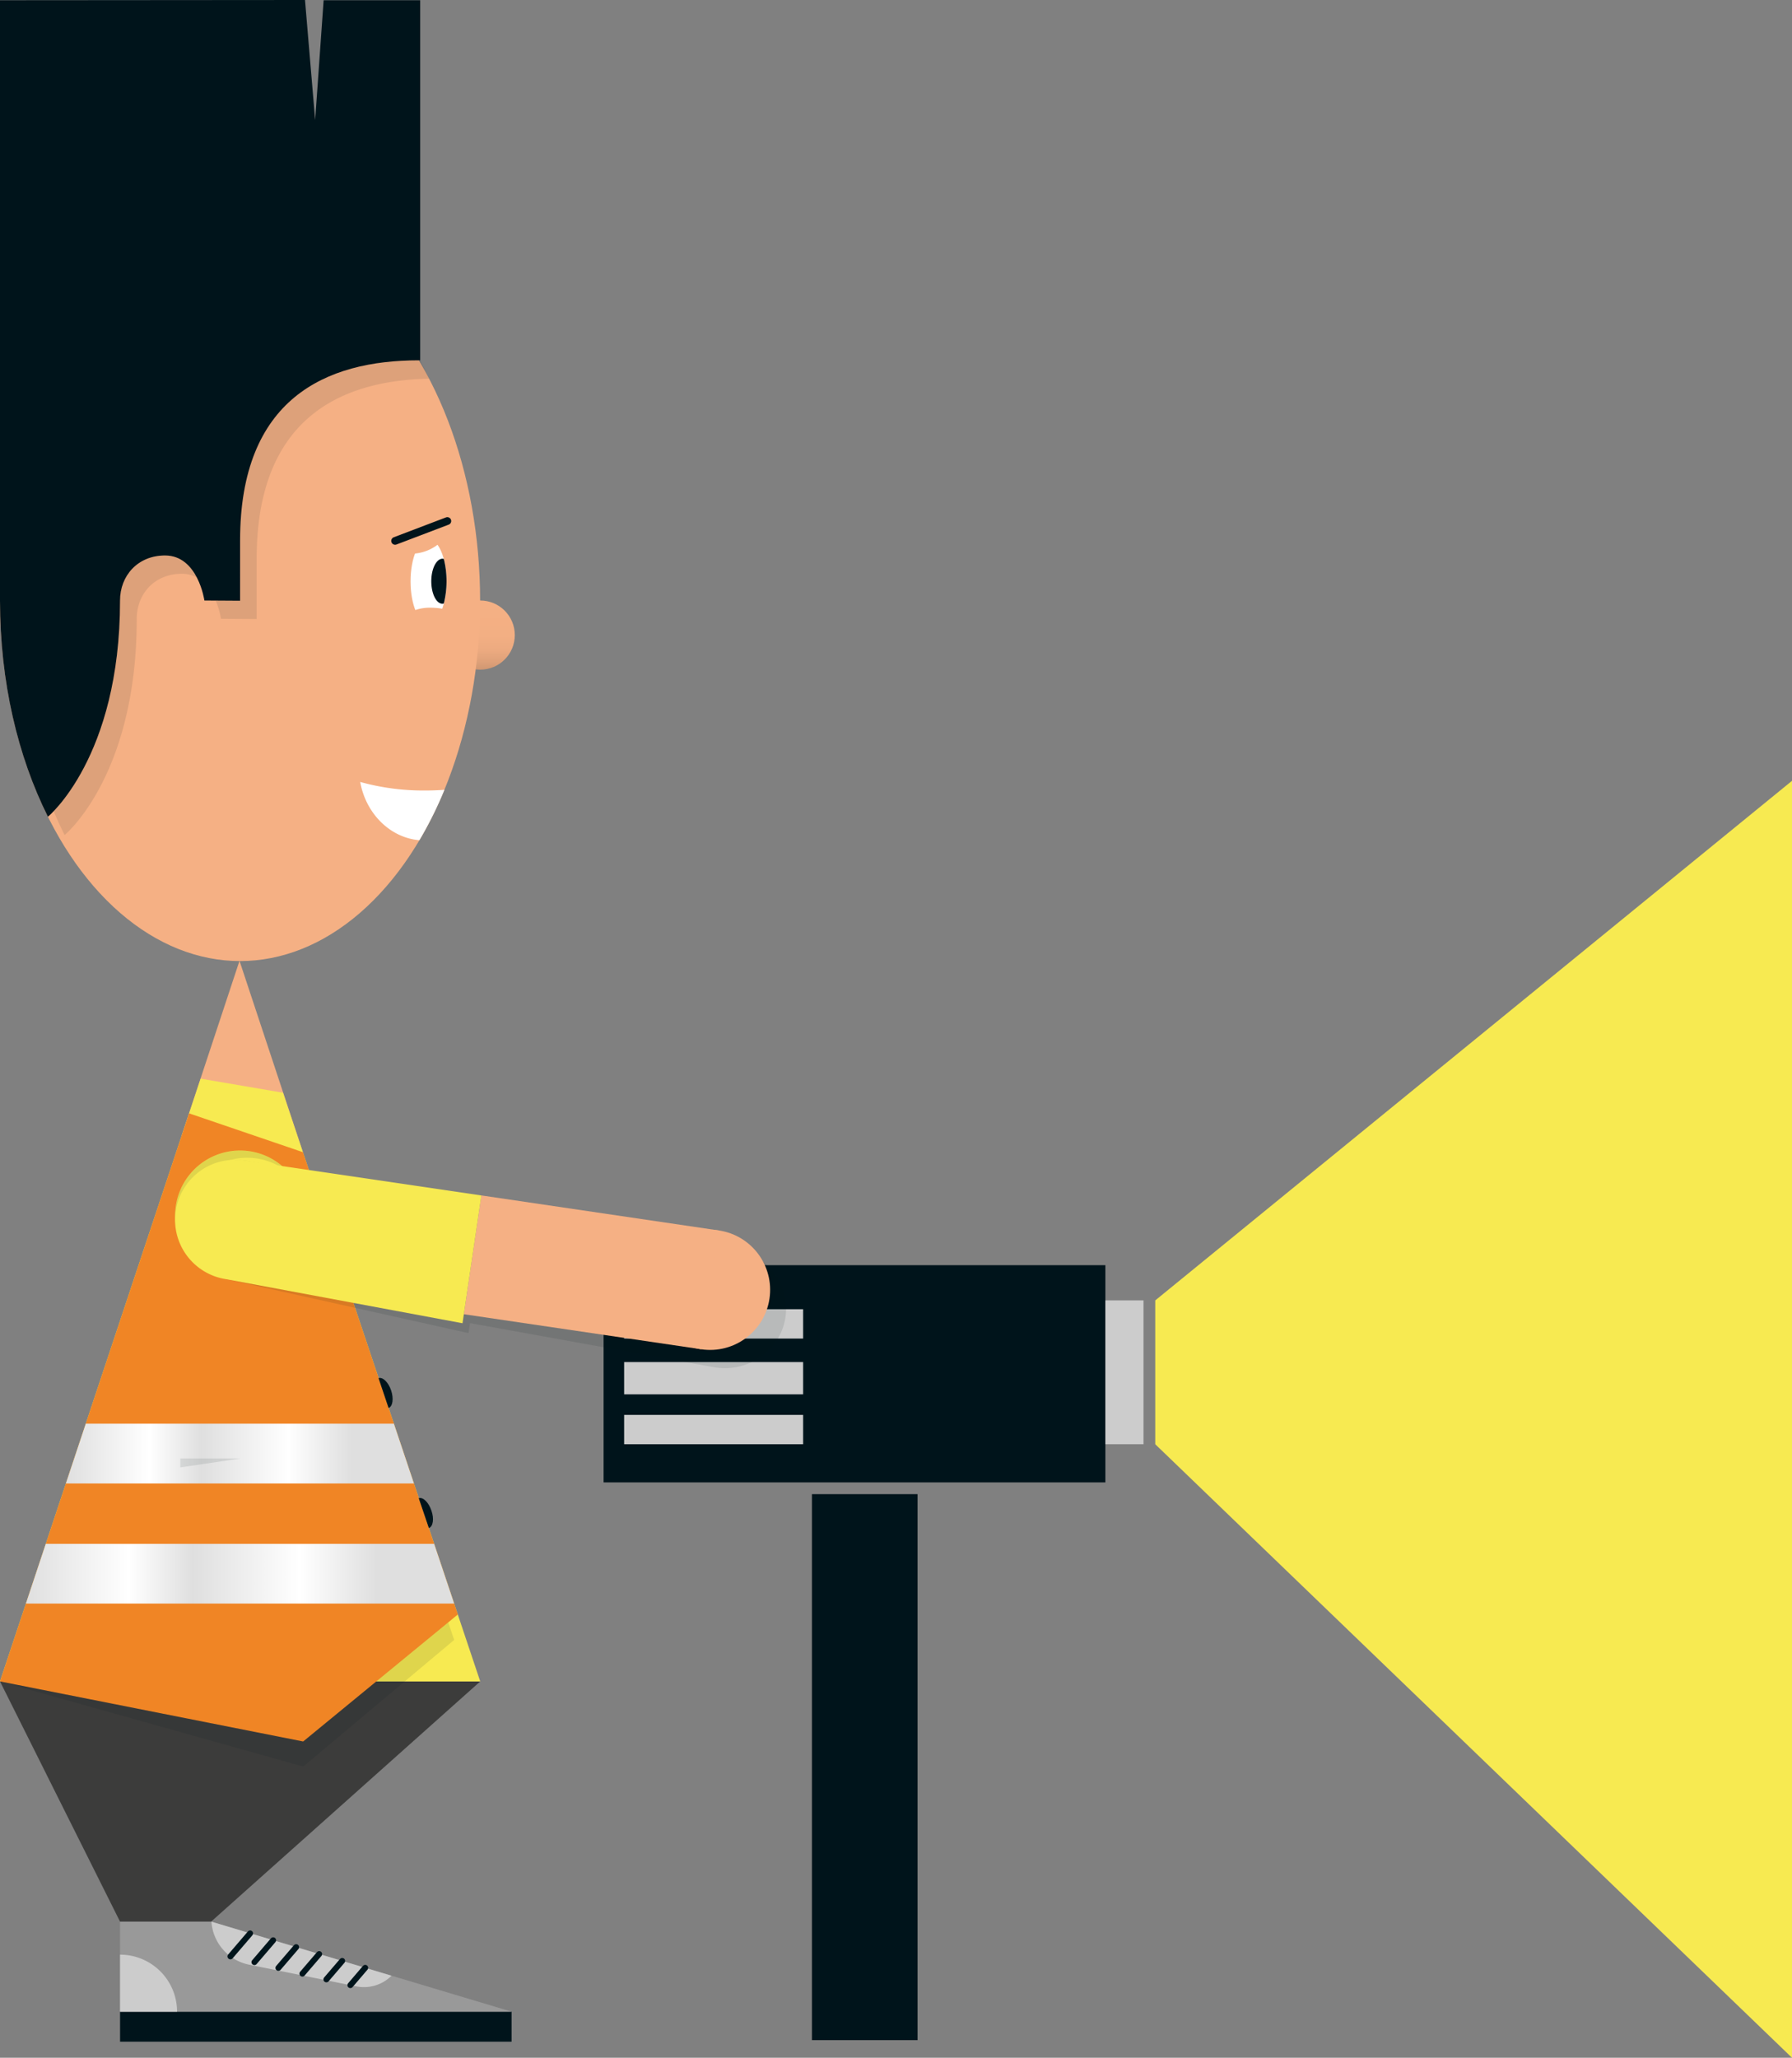 <svg xmlns="http://www.w3.org/2000/svg" xmlns:xlink="http://www.w3.org/1999/xlink" viewBox="0 0 610.7 701"><rect x="0" y="0" width="610.7" height="701" fill="#808080" stroke="none"/><defs><style>.cls-1{isolation:isolate;}.cls-2{fill:url(#Unbenannter_Verlauf_69);}.cls-3{fill:#3c3c3b;}.cls-4{fill:#f5b084;}.cls-5{fill:#f7ea51;}.cls-14,.cls-6{fill:#00141b;}.cls-7{fill:#999;}.cls-8{fill:#ccc;}.cls-16,.cls-9{fill:none;stroke:#00141b;stroke-linecap:round;stroke-miterlimit:10;}.cls-9{stroke-width:2px;}.cls-10{fill:#f08525;}.cls-11,.cls-14{opacity:0.1;mix-blend-mode:darken;}.cls-12{fill:url(#Unbenannter_Verlauf_13);}.cls-13{fill:url(#Unbenannter_Verlauf_13-2);}.cls-15{fill:#fff;}.cls-16{stroke-width:2.63px;}</style><linearGradient id="Unbenannter_Verlauf_69" x1="-4626.3" y1="4864.52" x2="-4602.74" y2="4864.52" gradientTransform="translate(-4700.86 -4398.17) rotate(-90)" gradientUnits="userSpaceOnUse"><stop offset="0" stop-color="#d09772"/><stop offset="0.12" stop-color="#dfa179"/><stop offset="0.28" stop-color="#ecaa80"/><stop offset="0.49" stop-color="#f3af83"/><stop offset="1" stop-color="#f5b084"/></linearGradient><linearGradient id="Unbenannter_Verlauf_13" x1="22.45" y1="495.18" x2="141.06" y2="495.18" gradientUnits="userSpaceOnUse"><stop offset="0" stop-color="#dfdfdf"/><stop offset="0.24" stop-color="#fff"/><stop offset="0.39" stop-color="#dfdfdf"/><stop offset="0.64" stop-color="#fff"/><stop offset="0.82" stop-color="#dfdfdf"/></linearGradient><linearGradient id="Unbenannter_Verlauf_13-2" x1="8.83" y1="536.11" x2="154.77" y2="536.11" xlink:href="#Unbenannter_Verlauf_13"/></defs><g class="cls-1"><g id="Ebene_1" data-name="Ebene 1"><circle class="cls-2" cx="163.66" cy="216.35" r="11.78"/><polygon class="cls-3" points="93.36 572.8 81.62 572.8 0 572.8 40.91 654.63 71.94 654.63 163.66 572.8 93.36 572.8"/><polygon class="cls-4" points="61.93 386.82 80.18 394.84 103.23 392.51 81.62 327.31 61.93 386.82"/><polygon class="cls-5" points="96.44 372.25 163.66 572.8 102.28 572.8 0 572.8 68.38 367.46 96.44 372.25"/><rect class="cls-6" x="40.92" y="685.3" width="133.42" height="10.23"/><polygon class="cls-7" points="40.91 685.3 40.91 654.63 71.94 654.63 174.34 685.3 40.91 685.3"/><path class="cls-8" d="M204.73,715.05h0a13.27,13.27,0,0,1-12,3.63L156.2,711.3a16.09,16.09,0,0,1-12.85-14.67h0Z" transform="translate(-71.3 -42)"/><line class="cls-9" x1="124.46" y1="670.36" x2="119.4" y2="676.27"/><line class="cls-9" x1="116.62" y1="668.01" x2="111.22" y2="674.31"/><line class="cls-9" x1="108.78" y1="665.67" x2="103.05" y2="672.35"/><line class="cls-9" x1="100.93" y1="663.32" x2="94.87" y2="670.39"/><line class="cls-9" x1="93.09" y1="660.97" x2="86.7" y2="668.43"/><line class="cls-9" x1="85.24" y1="658.63" x2="78.52" y2="666.47"/><path class="cls-8" d="M112.22,727.3V707.88a19.42,19.42,0,0,1,19.42,19.42Z" transform="translate(-71.3 -42)"/><ellipse class="cls-4" cx="81.81" cy="204.65" rx="81.81" ry="122.75"/><path class="cls-10" d="M174.54,434.51l-38.8-13.23L71.3,614.8l103.32,20.46L227.32,592Zm-21.42,43.67a22.12,22.12,0,1,1,22.11-22.11A22.12,22.12,0,0,1,153.12,478.18Z" transform="translate(-71.3 -42)"/><g class="cls-11"><path class="cls-6" d="M138.76,472.87a22.1,22.1,0,0,1,31.16-31.16,22.1,22.1,0,1,0-31.16,31.16Z" transform="translate(-71.3 -42)"/><polygon class="cls-6" points="152.74 552.68 103.32 593.26 0 572.8 103.34 601.8 154.78 558.66 152.74 552.68"/></g><path class="cls-6" d="M181.59,42.08,178.7,82.91,175.24,42,71.3,42.08V246.57h0s0,.06,0,.08c0,27.61,6.08,53.08,16.33,73.58,0,0,24.58-20.1,24.58-73.66,0-8.47,6.06-15.34,15.34-15.34,11.24,0,13.41,15.34,13.41,15.34l12.16.08V226.13c0-48.32,29.22-61.38,60.92-61.38h.46V42.08Z" transform="translate(-71.3 -42)"/><polygon class="cls-12" points="141.06 505.37 134.23 484.99 29.24 484.99 22.45 505.37 141.06 505.37"/><polygon class="cls-13" points="154.77 546.28 147.95 525.94 15.6 525.94 8.83 546.28 154.77 546.28"/><polygon class="cls-14" points="61.43 499.89 61.43 496.85 81.94 496.85 61.43 499.89"/><path class="cls-15" d="M216.21,311.3a80.7,80.7,0,0,1-22.16-2.92c1.94,10.74,10.12,19,20.18,19.85a132.64,132.64,0,0,0,8.53-17.17C220.63,311.21,218.44,311.3,216.21,311.3Z" transform="translate(-71.3 -42)"/><path class="cls-6" d="M218.32,556.6c1,2.81.56,5.47-.87,5.95L214,552.38C215.46,551.91,217.38,553.79,218.32,556.6Z" transform="translate(-71.3 -42)"/><path class="cls-6" d="M204.59,515.65c.94,2.81.56,5.47-.87,6l-3.42-10.16C201.72,511,203.64,512.85,204.59,515.65Z" transform="translate(-71.3 -42)"/><g class="cls-11"><path class="cls-6" d="M127.55,231.23c-9.28,0-15.34,6.87-15.34,15.34,0,44.3-16.8,65.7-22.62,71.78q1.77,4.17,3.73,8.12s24.58-20.11,24.58-73.67c0-8.47,6.06-15.34,15.34-15.34a10.57,10.57,0,0,1,5.14,1.28C136.42,235,133.09,231.23,127.55,231.23Z" transform="translate(-71.3 -42)"/><path class="cls-6" d="M214.5,164.74H214c-31.7,0-60.92,13.06-60.92,61.38v20.52l-8.28-.05a27.47,27.47,0,0,1,1.81,6.2l12.16.08V232.36c0-47.21,27.9-60.76,58.74-61.35Z" transform="translate(-71.3 -42)"/></g><ellipse class="cls-15" cx="146.04" cy="198.06" rx="6.13" ry="14.39"/><path class="cls-6" d="M218.28,240c0,4.24,1.7,7.67,3.81,7.67a1.79,1.79,0,0,0,.46-.09,31.36,31.36,0,0,0,0-15.16,1.72,1.72,0,0,0-.44-.09C220,232.35,218.28,235.78,218.28,240Z" transform="translate(-71.3 -42)"/><path class="cls-4" d="M217.74,264.4c-8.5,0-12.76-9.88-8.75-12.65a15.34,15.34,0,0,1,8.75-2.73C235.65,249,226.23,264.4,217.74,264.4Z" transform="translate(-71.3 -42)"/><circle class="cls-4" cx="139.91" cy="173.27" r="15.38"/><line class="cls-16" x1="152.45" y1="177.49" x2="134.65" y2="184.26"/><rect class="cls-6" x="205.7" y="431" width="171" height="74"/><rect class="cls-8" x="376.7" y="443" width="13" height="49"/><rect class="cls-8" x="212.7" y="482" width="61" height="10"/><rect class="cls-8" x="212.7" y="464" width="61" height="11"/><rect class="cls-8" x="212.7" y="446" width="61" height="10"/><polygon class="cls-5" points="610.7 701 393.7 492 393.7 443 610.7 266 610.7 701"/><path class="cls-14" d="M321.73,467.47,280.22,460,238.7,452.5l-83-15c-11.47-2.07-22.39,5.27-24.39,16.39s5.66,21.8,17.13,23.87l82.53,18.38.5-3.41,83,15h0a21.4,21.4,0,0,0,15.74-3.25A20,20,0,0,0,335.35,476,21.36,21.36,0,0,0,321.73,467.47Z" transform="translate(-71.3 -42)"/><circle class="cls-4" cx="313.31" cy="481.43" r="20.46" transform="translate(-280 679.12) rotate(-81.61)"/><rect class="cls-4" x="252.38" y="434.55" width="40.91" height="81.83" transform="translate(-308.66 633.98) rotate(-81.61)"/><path class="cls-5" d="M131.17,454.56a20.46,20.46,0,0,0,17.25,23.22l80.5,15,6.43-43.54L154.4,437.31A20.46,20.46,0,0,0,131.17,454.56Z" transform="translate(-71.3 -42)"/><rect class="cls-6" x="276.7" y="509" width="36" height="186"/></g></g></svg>